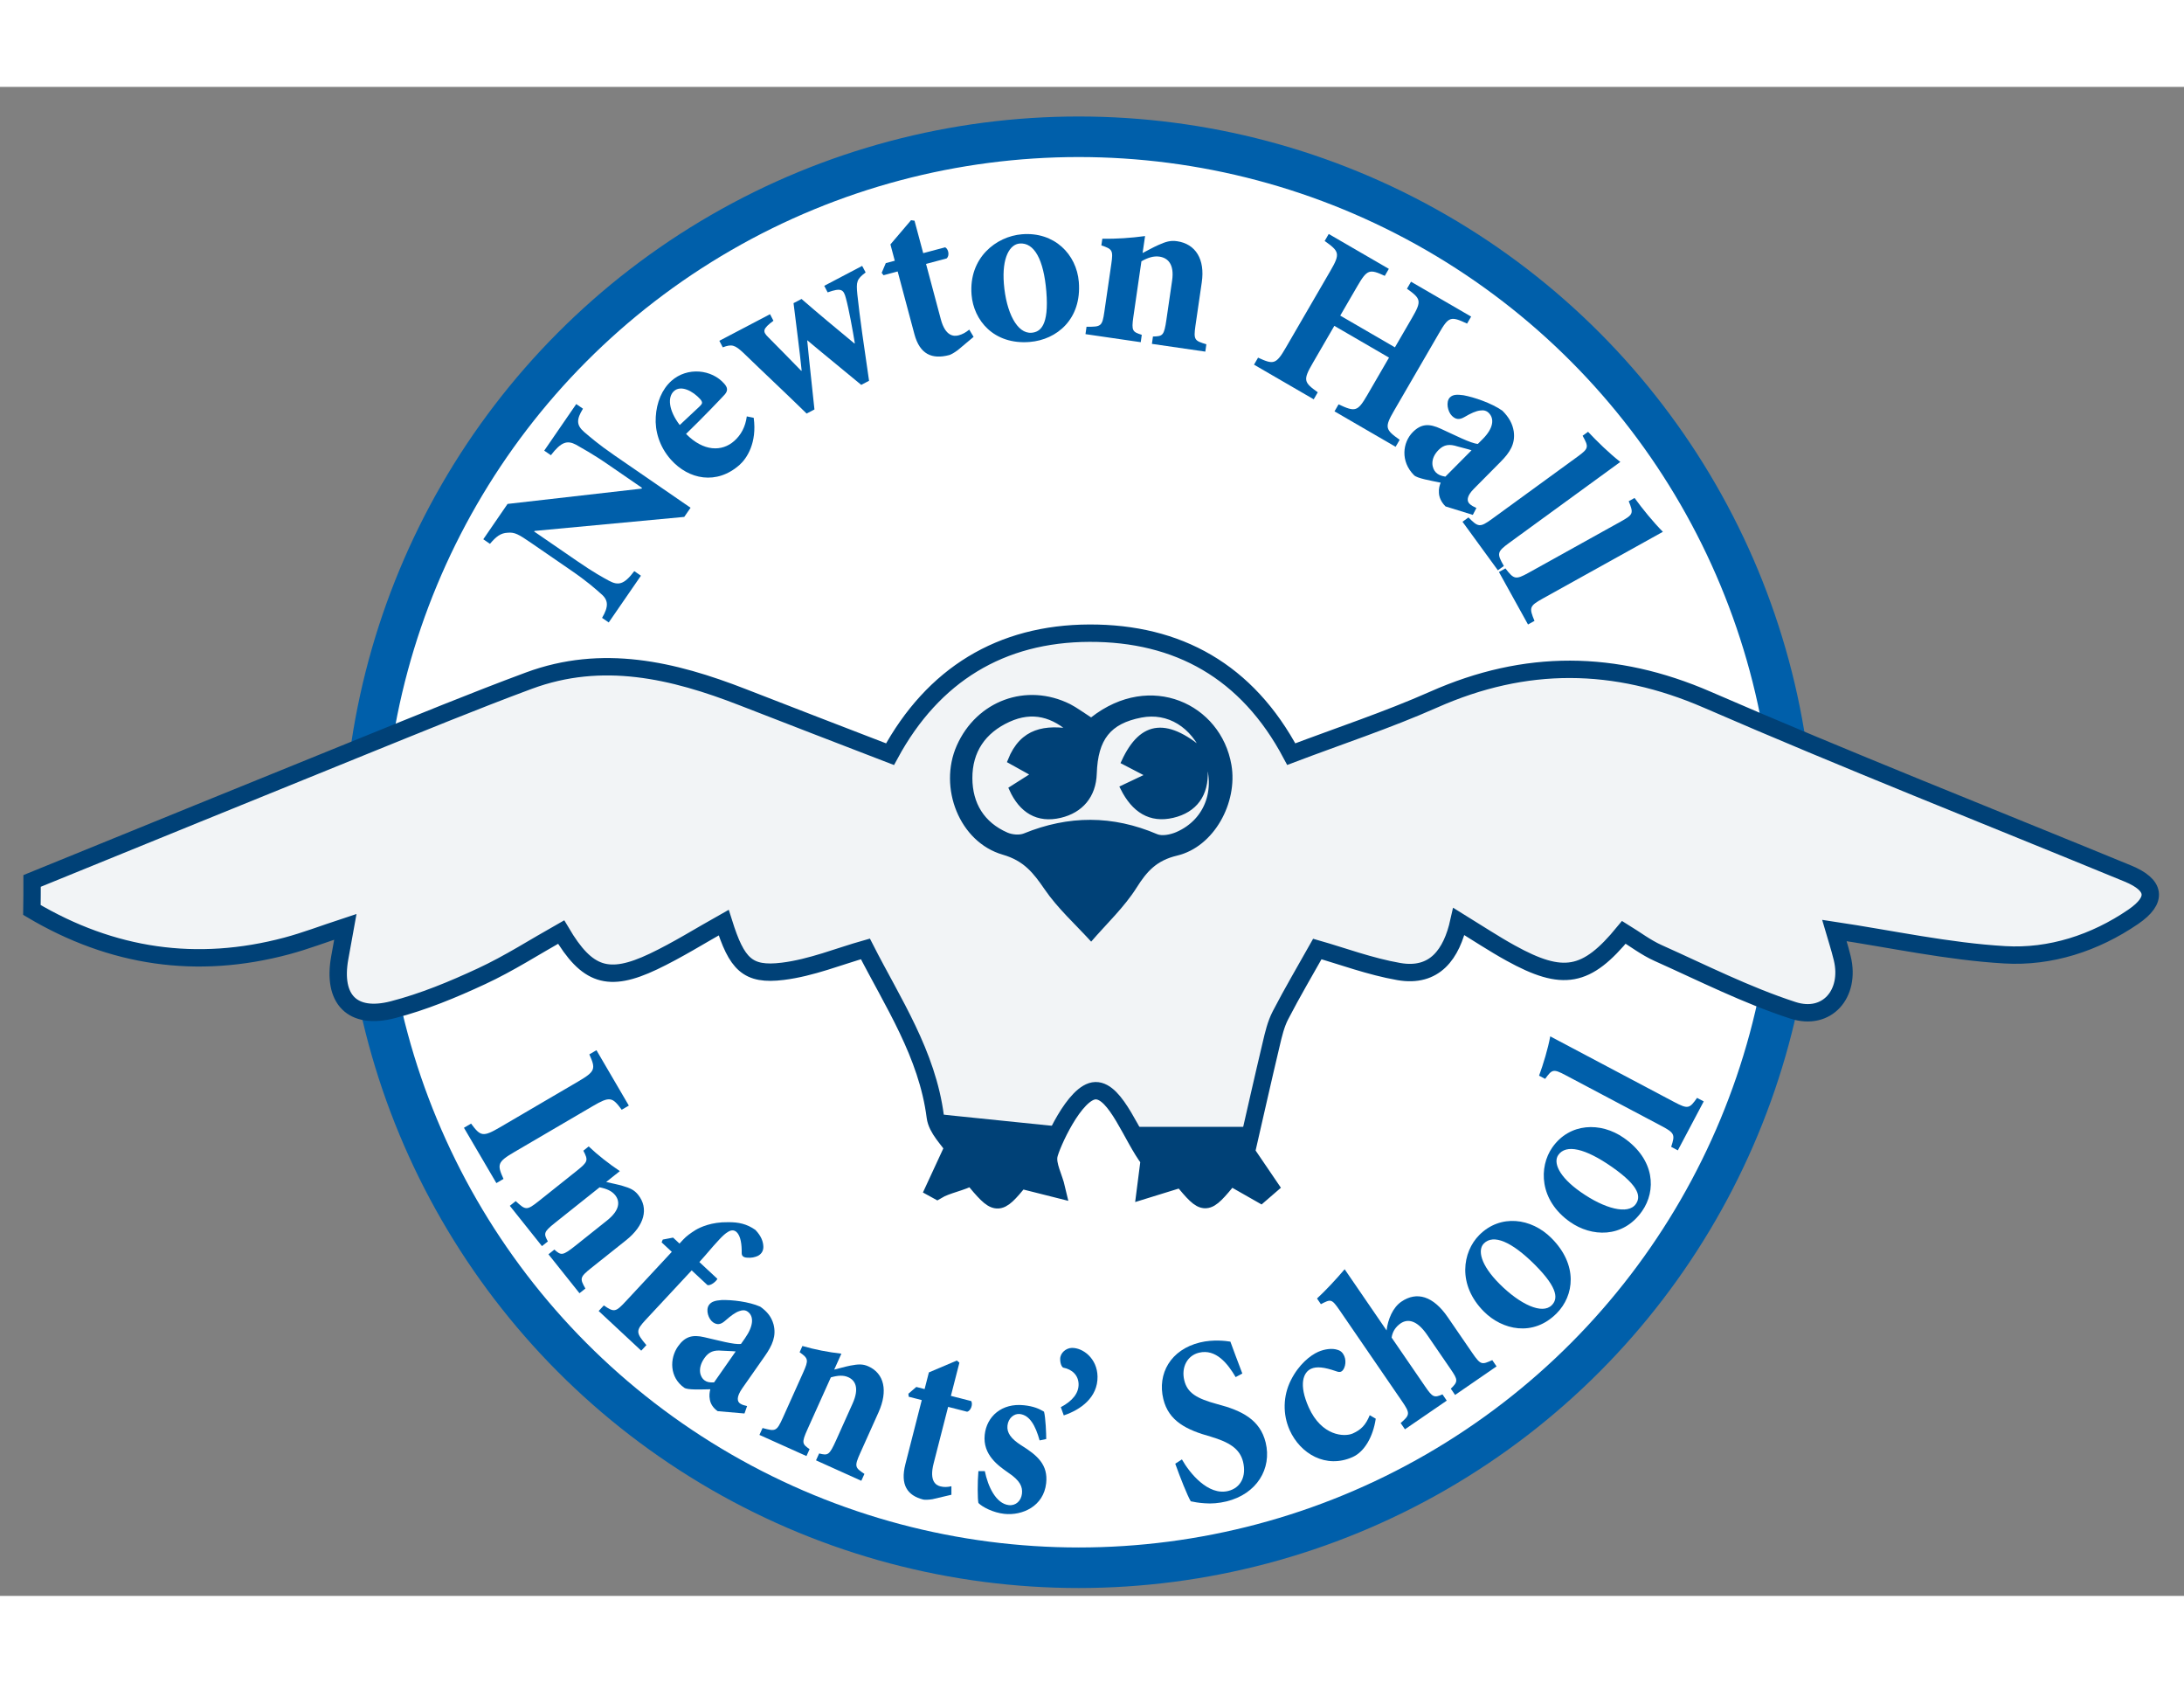 <?xml version="1.0" encoding="UTF-8"?>
<!--?xml version="1.0" encoding="utf-8"?-->
<!-- Generator: Adobe Illustrator 28.0.0, SVG Export Plug-In . SVG Version: 6.00 Build 0)  -->
<svg xmlns="http://www.w3.org/2000/svg" xmlns:xlink="http://www.w3.org/1999/xlink" class="active" version="1.1" x="0px" y="0px" viewBox="0 0 377.11 260.49" style="enable-background:new 0 0 377.11 260.49;" xml:space="preserve" width="377.11" height="290.49">
<rect x="0" y="0" width="377.11" height="260.49" fill="#808080" stroke="none"/>
<style type="text/css">
	.st0{fill:#FFFFFF;stroke:#005FAA;stroke-width:7;stroke-miterlimit:10;}
	.st1{fill:#F2F4F6;stroke:#004177;stroke-width:3;stroke-miterlimit:10;}
	.st2{fill:#004177;}
	.st3{fill:none;stroke:#004177;stroke-miterlimit:10;}
	.st4{fill:#005FAA;}



@-webkit-keyframes animate-svg-stroke-1 {
  0% {
    stroke-dashoffset: 778.036px;
    stroke-dasharray: 778.036px;
  }

  100% {
    stroke-dashoffset: 0;
    stroke-dasharray: 778.036px;
  }
}

@keyframes animate-svg-stroke-1 {
  0% {
    stroke-dashoffset: 778.036px;
    stroke-dasharray: 778.036px;
  }

  100% {
    stroke-dashoffset: 0;
    stroke-dasharray: 778.036px;
  }
}

@-webkit-keyframes animate-svg-fill-1 {
  0% {
    fill: transparent;
  }

  100% {
    fill: rgb(255, 255, 255);
  }
}

@keyframes animate-svg-fill-1 {
  0% {
    fill: transparent;
  }

  100% {
    fill: rgb(255, 255, 255);
  }
}

.svg-elem-1 {
  -webkit-animation: animate-svg-stroke-1 1s cubic-bezier(0.47, 0, 0.745, 0.715) 0s both,
                       animate-svg-fill-1 0.7s cubic-bezier(0.47, 0, 0.745, 0.715) 0.8s both;
          animation: animate-svg-stroke-1 1s cubic-bezier(0.47, 0, 0.745, 0.715) 0s both,
               animate-svg-fill-1 0.7s cubic-bezier(0.47, 0, 0.745, 0.715) 0.8s both;
}

@-webkit-keyframes animate-svg-stroke-2 {
  0% {
    stroke-dashoffset: 941.257px;
    stroke-dasharray: 941.257px;
  }

  100% {
    stroke-dashoffset: 0;
    stroke-dasharray: 941.257px;
  }
}

@keyframes animate-svg-stroke-2 {
  0% {
    stroke-dashoffset: 941.257px;
    stroke-dasharray: 941.257px;
  }

  100% {
    stroke-dashoffset: 0;
    stroke-dasharray: 941.257px;
  }
}

@-webkit-keyframes animate-svg-fill-2 {
  0% {
    fill: transparent;
  }

  100% {
    fill: rgb(242, 244, 246);
  }
}

@keyframes animate-svg-fill-2 {
  0% {
    fill: transparent;
  }

  100% {
    fill: rgb(242, 244, 246);
  }
}

.svg-elem-2 {
  -webkit-animation: animate-svg-stroke-2 1s cubic-bezier(0.47, 0, 0.745, 0.715) 0.12s both,
                       animate-svg-fill-2 0.7s cubic-bezier(0.47, 0, 0.745, 0.715) 0.9s both;
          animation: animate-svg-stroke-2 1s cubic-bezier(0.47, 0, 0.745, 0.715) 0.12s both,
               animate-svg-fill-2 0.7s cubic-bezier(0.47, 0, 0.745, 0.715) 0.9s both;
}

@-webkit-keyframes animate-svg-stroke-3 {
  0% {
    stroke-dashoffset: 303.413px;
    stroke-dasharray: 303.413px;
  }

  100% {
    stroke-dashoffset: 0;
    stroke-dasharray: 303.413px;
  }
}

@keyframes animate-svg-stroke-3 {
  0% {
    stroke-dashoffset: 303.413px;
    stroke-dasharray: 303.413px;
  }

  100% {
    stroke-dashoffset: 0;
    stroke-dasharray: 303.413px;
  }
}

@-webkit-keyframes animate-svg-fill-3 {
  0% {
    fill: transparent;
  }

  100% {
    fill: rgb(0, 65, 119);
  }
}

@keyframes animate-svg-fill-3 {
  0% {
    fill: transparent;
  }

  100% {
    fill: rgb(0, 65, 119);
  }
}

.svg-elem-3 {
  -webkit-animation: animate-svg-stroke-3 1s cubic-bezier(0.47, 0, 0.745, 0.715) 0.24s both,
                       animate-svg-fill-3 0.7s cubic-bezier(0.47, 0, 0.745, 0.715) 1s both;
          animation: animate-svg-stroke-3 1s cubic-bezier(0.47, 0, 0.745, 0.715) 0.24s both,
               animate-svg-fill-3 0.7s cubic-bezier(0.47, 0, 0.745, 0.715) 1s both;
}

@-webkit-keyframes animate-svg-stroke-4 {
  0% {
    stroke-dashoffset: 210.218px;
    stroke-dasharray: 210.218px;
  }

  100% {
    stroke-dashoffset: 0;
    stroke-dasharray: 210.218px;
  }
}

@keyframes animate-svg-stroke-4 {
  0% {
    stroke-dashoffset: 210.218px;
    stroke-dasharray: 210.218px;
  }

  100% {
    stroke-dashoffset: 0;
    stroke-dasharray: 210.218px;
  }
}

.svg-elem-4 {
  -webkit-animation: animate-svg-stroke-4 1s cubic-bezier(0.47, 0, 0.745, 0.715) 0.36s both,
                       animate-svg-fill-4 0.7s cubic-bezier(0.47, 0, 0.745, 0.715) 1.1s both;
          animation: animate-svg-stroke-4 1s cubic-bezier(0.47, 0, 0.745, 0.715) 0.36s both,
               animate-svg-fill-4 0.7s cubic-bezier(0.47, 0, 0.745, 0.715) 1.1s both;
}

@-webkit-keyframes animate-svg-stroke-5 {
  0% {
    stroke-dashoffset: 54.075px;
    stroke-dasharray: 54.075px;
  }

  100% {
    stroke-dashoffset: 0;
    stroke-dasharray: 54.075px;
  }
}

@keyframes animate-svg-stroke-5 {
  0% {
    stroke-dashoffset: 54.075px;
    stroke-dasharray: 54.075px;
  }

  100% {
    stroke-dashoffset: 0;
    stroke-dasharray: 54.075px;
  }
}

@-webkit-keyframes animate-svg-fill-5 {
  0% {
    fill: transparent;
  }

  100% {
    fill: rgb(0, 65, 119);
  }
}

@keyframes animate-svg-fill-5 {
  0% {
    fill: transparent;
  }

  100% {
    fill: rgb(0, 65, 119);
  }
}

.svg-elem-5 {
  -webkit-animation: animate-svg-stroke-5 1s cubic-bezier(0.47, 0, 0.745, 0.715) 0.48s both,
                       animate-svg-fill-5 0.7s cubic-bezier(0.47, 0, 0.745, 0.715) 1.2s both;
          animation: animate-svg-stroke-5 1s cubic-bezier(0.47, 0, 0.745, 0.715) 0.48s both,
               animate-svg-fill-5 0.7s cubic-bezier(0.47, 0, 0.745, 0.715) 1.2s both;
}

@-webkit-keyframes animate-svg-stroke-6 {
  0% {
    stroke-dashoffset: 53.472px;
    stroke-dasharray: 53.472px;
  }

  100% {
    stroke-dashoffset: 0;
    stroke-dasharray: 53.472px;
  }
}

@keyframes animate-svg-stroke-6 {
  0% {
    stroke-dashoffset: 53.472px;
    stroke-dasharray: 53.472px;
  }

  100% {
    stroke-dashoffset: 0;
    stroke-dasharray: 53.472px;
  }
}

.svg-elem-6 {
  -webkit-animation: animate-svg-stroke-6 1s cubic-bezier(0.47, 0, 0.745, 0.715) 0.6s both,
                       animate-svg-fill-6 0.7s cubic-bezier(0.47, 0, 0.745, 0.715) 1.3s both;
          animation: animate-svg-stroke-6 1s cubic-bezier(0.47, 0, 0.745, 0.715) 0.6s both,
               animate-svg-fill-6 0.7s cubic-bezier(0.47, 0, 0.745, 0.715) 1.3s both;
}

@-webkit-keyframes animate-svg-stroke-7 {
  0% {
    stroke-dashoffset: 58.102px;
    stroke-dasharray: 58.102px;
  }

  100% {
    stroke-dashoffset: 0;
    stroke-dasharray: 58.102px;
  }
}

@keyframes animate-svg-stroke-7 {
  0% {
    stroke-dashoffset: 58.102px;
    stroke-dasharray: 58.102px;
  }

  100% {
    stroke-dashoffset: 0;
    stroke-dasharray: 58.102px;
  }
}

.svg-elem-7 {
  -webkit-animation: animate-svg-stroke-7 1s cubic-bezier(0.47, 0, 0.745, 0.715) 0.72s both,
                       animate-svg-fill-7 0.7s cubic-bezier(0.47, 0, 0.745, 0.715) 1.4s both;
          animation: animate-svg-stroke-7 1s cubic-bezier(0.47, 0, 0.745, 0.715) 0.72s both,
               animate-svg-fill-7 0.7s cubic-bezier(0.47, 0, 0.745, 0.715) 1.4s both;
}

@-webkit-keyframes animate-svg-stroke-8 {
  0% {
    stroke-dashoffset: 5.64px;
    stroke-dasharray: 5.64px;
  }

  100% {
    stroke-dashoffset: 0;
    stroke-dasharray: 5.64px;
  }
}

@keyframes animate-svg-stroke-8 {
  0% {
    stroke-dashoffset: 5.64px;
    stroke-dasharray: 5.64px;
  }

  100% {
    stroke-dashoffset: 0;
    stroke-dasharray: 5.64px;
  }
}

.svg-elem-8 {
  -webkit-animation: animate-svg-stroke-8 1s cubic-bezier(0.47, 0, 0.745, 0.715) 0.84s both,
                       animate-svg-fill-8 0.7s cubic-bezier(0.47, 0, 0.745, 0.715) 1.5s both;
          animation: animate-svg-stroke-8 1s cubic-bezier(0.47, 0, 0.745, 0.715) 0.84s both,
               animate-svg-fill-8 0.7s cubic-bezier(0.47, 0, 0.745, 0.715) 1.5s both;
}

@-webkit-keyframes animate-svg-stroke-9 {
  0% {
    stroke-dashoffset: 3.521px;
    stroke-dasharray: 3.521px;
  }

  100% {
    stroke-dashoffset: 0;
    stroke-dasharray: 3.521px;
  }
}

@keyframes animate-svg-stroke-9 {
  0% {
    stroke-dashoffset: 3.521px;
    stroke-dasharray: 3.521px;
  }

  100% {
    stroke-dashoffset: 0;
    stroke-dasharray: 3.521px;
  }
}

.svg-elem-9 {
  -webkit-animation: animate-svg-stroke-9 1s cubic-bezier(0.47, 0, 0.745, 0.715) 0.96s both,
                       animate-svg-fill-9 0.7s cubic-bezier(0.47, 0, 0.745, 0.715) 1.6s both;
          animation: animate-svg-stroke-9 1s cubic-bezier(0.47, 0, 0.745, 0.715) 0.96s both,
               animate-svg-fill-9 0.7s cubic-bezier(0.47, 0, 0.745, 0.715) 1.6s both;
}

@-webkit-keyframes animate-svg-stroke-10 {
  0% {
    stroke-dashoffset: 101.482px;
    stroke-dasharray: 101.482px;
  }

  100% {
    stroke-dashoffset: 0;
    stroke-dasharray: 101.482px;
  }
}

@keyframes animate-svg-stroke-10 {
  0% {
    stroke-dashoffset: 101.482px;
    stroke-dasharray: 101.482px;
  }

  100% {
    stroke-dashoffset: 0;
    stroke-dasharray: 101.482px;
  }
}

@-webkit-keyframes animate-svg-fill-10 {
  0% {
    fill: transparent;
  }

  100% {
    fill: rgb(0, 65, 119);
  }
}

@keyframes animate-svg-fill-10 {
  0% {
    fill: transparent;
  }

  100% {
    fill: rgb(0, 65, 119);
  }
}

.svg-elem-10 {
  -webkit-animation: animate-svg-stroke-10 1s cubic-bezier(0.47, 0, 0.745, 0.715) 1.08s both,
                       animate-svg-fill-10 0.7s cubic-bezier(0.47, 0, 0.745, 0.715) 1.7s both;
          animation: animate-svg-stroke-10 1s cubic-bezier(0.47, 0, 0.745, 0.715) 1.08s both,
               animate-svg-fill-10 0.7s cubic-bezier(0.47, 0, 0.745, 0.715) 1.7s both;
}

@-webkit-keyframes animate-svg-stroke-11 {
  0% {
    stroke-dashoffset: 182.024px;
    stroke-dasharray: 182.024px;
  }

  100% {
    stroke-dashoffset: 0;
    stroke-dasharray: 182.024px;
  }
}

@keyframes animate-svg-stroke-11 {
  0% {
    stroke-dashoffset: 182.024px;
    stroke-dasharray: 182.024px;
  }

  100% {
    stroke-dashoffset: 0;
    stroke-dasharray: 182.024px;
  }
}

@-webkit-keyframes animate-svg-fill-11 {
  0% {
    fill: transparent;
  }

  100% {
    fill: rgb(0, 95, 170);
  }
}

@keyframes animate-svg-fill-11 {
  0% {
    fill: transparent;
  }

  100% {
    fill: rgb(0, 95, 170);
  }
}

.svg-elem-11 {
  -webkit-animation: animate-svg-stroke-11 1s cubic-bezier(0.47, 0, 0.745, 0.715) 1.2s both,
                       animate-svg-fill-11 0.7s cubic-bezier(0.47, 0, 0.745, 0.715) 1.8s both;
          animation: animate-svg-stroke-11 1s cubic-bezier(0.47, 0, 0.745, 0.715) 1.2s both,
               animate-svg-fill-11 0.7s cubic-bezier(0.47, 0, 0.745, 0.715) 1.8s both;
}

@-webkit-keyframes animate-svg-stroke-12 {
  0% {
    stroke-dashoffset: 94.255px;
    stroke-dasharray: 94.255px;
  }

  100% {
    stroke-dashoffset: 0;
    stroke-dasharray: 94.255px;
  }
}

@keyframes animate-svg-stroke-12 {
  0% {
    stroke-dashoffset: 94.255px;
    stroke-dasharray: 94.255px;
  }

  100% {
    stroke-dashoffset: 0;
    stroke-dasharray: 94.255px;
  }
}

@-webkit-keyframes animate-svg-fill-12 {
  0% {
    fill: transparent;
  }

  100% {
    fill: rgb(0, 95, 170);
  }
}

@keyframes animate-svg-fill-12 {
  0% {
    fill: transparent;
  }

  100% {
    fill: rgb(0, 95, 170);
  }
}

.svg-elem-12 {
  -webkit-animation: animate-svg-stroke-12 1s cubic-bezier(0.47, 0, 0.745, 0.715) 1.32s both,
                       animate-svg-fill-12 0.7s cubic-bezier(0.47, 0, 0.745, 0.715) 1.9s both;
          animation: animate-svg-stroke-12 1s cubic-bezier(0.47, 0, 0.745, 0.715) 1.32s both,
               animate-svg-fill-12 0.7s cubic-bezier(0.47, 0, 0.745, 0.715) 1.9s both;
}

@-webkit-keyframes animate-svg-stroke-13 {
  0% {
    stroke-dashoffset: 139.334px;
    stroke-dasharray: 139.334px;
  }

  100% {
    stroke-dashoffset: 0;
    stroke-dasharray: 139.334px;
  }
}

@keyframes animate-svg-stroke-13 {
  0% {
    stroke-dashoffset: 139.334px;
    stroke-dasharray: 139.334px;
  }

  100% {
    stroke-dashoffset: 0;
    stroke-dasharray: 139.334px;
  }
}

@-webkit-keyframes animate-svg-fill-13 {
  0% {
    fill: transparent;
  }

  100% {
    fill: rgb(0, 95, 170);
  }
}

@keyframes animate-svg-fill-13 {
  0% {
    fill: transparent;
  }

  100% {
    fill: rgb(0, 95, 170);
  }
}

.svg-elem-13 {
  -webkit-animation: animate-svg-stroke-13 1s cubic-bezier(0.47, 0, 0.745, 0.715) 1.44s both,
                       animate-svg-fill-13 0.7s cubic-bezier(0.47, 0, 0.745, 0.715) 2s both;
          animation: animate-svg-stroke-13 1s cubic-bezier(0.47, 0, 0.745, 0.715) 1.44s both,
               animate-svg-fill-13 0.7s cubic-bezier(0.47, 0, 0.745, 0.715) 2s both;
}

@-webkit-keyframes animate-svg-stroke-14 {
  0% {
    stroke-dashoffset: 75.747px;
    stroke-dasharray: 75.747px;
  }

  100% {
    stroke-dashoffset: 0;
    stroke-dasharray: 75.747px;
  }
}

@keyframes animate-svg-stroke-14 {
  0% {
    stroke-dashoffset: 75.747px;
    stroke-dasharray: 75.747px;
  }

  100% {
    stroke-dashoffset: 0;
    stroke-dasharray: 75.747px;
  }
}

@-webkit-keyframes animate-svg-fill-14 {
  0% {
    fill: transparent;
  }

  100% {
    fill: rgb(0, 95, 170);
  }
}

@keyframes animate-svg-fill-14 {
  0% {
    fill: transparent;
  }

  100% {
    fill: rgb(0, 95, 170);
  }
}

.svg-elem-14 {
  -webkit-animation: animate-svg-stroke-14 1s cubic-bezier(0.47, 0, 0.745, 0.715) 1.56s both,
                       animate-svg-fill-14 0.7s cubic-bezier(0.47, 0, 0.745, 0.715) 2.1s both;
          animation: animate-svg-stroke-14 1s cubic-bezier(0.47, 0, 0.745, 0.715) 1.56s both,
               animate-svg-fill-14 0.7s cubic-bezier(0.47, 0, 0.745, 0.715) 2.1s both;
}

@-webkit-keyframes animate-svg-stroke-15 {
  0% {
    stroke-dashoffset: 98.524px;
    stroke-dasharray: 98.524px;
  }

  100% {
    stroke-dashoffset: 0;
    stroke-dasharray: 98.524px;
  }
}

@keyframes animate-svg-stroke-15 {
  0% {
    stroke-dashoffset: 98.524px;
    stroke-dasharray: 98.524px;
  }

  100% {
    stroke-dashoffset: 0;
    stroke-dasharray: 98.524px;
  }
}

@-webkit-keyframes animate-svg-fill-15 {
  0% {
    fill: transparent;
  }

  100% {
    fill: rgb(0, 95, 170);
  }
}

@keyframes animate-svg-fill-15 {
  0% {
    fill: transparent;
  }

  100% {
    fill: rgb(0, 95, 170);
  }
}

.svg-elem-15 {
  -webkit-animation: animate-svg-stroke-15 1s cubic-bezier(0.47, 0, 0.745, 0.715) 1.68s both,
                       animate-svg-fill-15 0.7s cubic-bezier(0.47, 0, 0.745, 0.715) 2.2s both;
          animation: animate-svg-stroke-15 1s cubic-bezier(0.47, 0, 0.745, 0.715) 1.68s both,
               animate-svg-fill-15 0.7s cubic-bezier(0.47, 0, 0.745, 0.715) 2.2s both;
}

@-webkit-keyframes animate-svg-stroke-16 {
  0% {
    stroke-dashoffset: 116.277px;
    stroke-dasharray: 116.277px;
  }

  100% {
    stroke-dashoffset: 0;
    stroke-dasharray: 116.277px;
  }
}

@keyframes animate-svg-stroke-16 {
  0% {
    stroke-dashoffset: 116.277px;
    stroke-dasharray: 116.277px;
  }

  100% {
    stroke-dashoffset: 0;
    stroke-dasharray: 116.277px;
  }
}

@-webkit-keyframes animate-svg-fill-16 {
  0% {
    fill: transparent;
  }

  100% {
    fill: rgb(0, 95, 170);
  }
}

@keyframes animate-svg-fill-16 {
  0% {
    fill: transparent;
  }

  100% {
    fill: rgb(0, 95, 170);
  }
}

.svg-elem-16 {
  -webkit-animation: animate-svg-stroke-16 1s cubic-bezier(0.47, 0, 0.745, 0.715) 1.8s both,
                       animate-svg-fill-16 0.7s cubic-bezier(0.47, 0, 0.745, 0.715) 2.3s both;
          animation: animate-svg-stroke-16 1s cubic-bezier(0.47, 0, 0.745, 0.715) 1.8s both,
               animate-svg-fill-16 0.7s cubic-bezier(0.47, 0, 0.745, 0.715) 2.3s both;
}

@-webkit-keyframes animate-svg-stroke-17 {
  0% {
    stroke-dashoffset: 190.101px;
    stroke-dasharray: 190.101px;
  }

  100% {
    stroke-dashoffset: 0;
    stroke-dasharray: 190.101px;
  }
}

@keyframes animate-svg-stroke-17 {
  0% {
    stroke-dashoffset: 190.101px;
    stroke-dasharray: 190.101px;
  }

  100% {
    stroke-dashoffset: 0;
    stroke-dasharray: 190.101px;
  }
}

@-webkit-keyframes animate-svg-fill-17 {
  0% {
    fill: transparent;
  }

  100% {
    fill: rgb(0, 95, 170);
  }
}

@keyframes animate-svg-fill-17 {
  0% {
    fill: transparent;
  }

  100% {
    fill: rgb(0, 95, 170);
  }
}

.svg-elem-17 {
  -webkit-animation: animate-svg-stroke-17 1s cubic-bezier(0.47, 0, 0.745, 0.715) 1.92s both,
                       animate-svg-fill-17 0.7s cubic-bezier(0.47, 0, 0.745, 0.715) 2.4s both;
          animation: animate-svg-stroke-17 1s cubic-bezier(0.47, 0, 0.745, 0.715) 1.92s both,
               animate-svg-fill-17 0.7s cubic-bezier(0.47, 0, 0.745, 0.715) 2.4s both;
}

@-webkit-keyframes animate-svg-stroke-18 {
  0% {
    stroke-dashoffset: 104.268px;
    stroke-dasharray: 104.268px;
  }

  100% {
    stroke-dashoffset: 0;
    stroke-dasharray: 104.268px;
  }
}

@keyframes animate-svg-stroke-18 {
  0% {
    stroke-dashoffset: 104.268px;
    stroke-dasharray: 104.268px;
  }

  100% {
    stroke-dashoffset: 0;
    stroke-dasharray: 104.268px;
  }
}

@-webkit-keyframes animate-svg-fill-18 {
  0% {
    fill: transparent;
  }

  100% {
    fill: rgb(0, 95, 170);
  }
}

@keyframes animate-svg-fill-18 {
  0% {
    fill: transparent;
  }

  100% {
    fill: rgb(0, 95, 170);
  }
}

.svg-elem-18 {
  -webkit-animation: animate-svg-stroke-18 1s cubic-bezier(0.47, 0, 0.745, 0.715) 2.04s both,
                       animate-svg-fill-18 0.7s cubic-bezier(0.47, 0, 0.745, 0.715) 2.5s both;
          animation: animate-svg-stroke-18 1s cubic-bezier(0.47, 0, 0.745, 0.715) 2.04s both,
               animate-svg-fill-18 0.7s cubic-bezier(0.47, 0, 0.745, 0.715) 2.5s both;
}

@-webkit-keyframes animate-svg-stroke-19 {
  0% {
    stroke-dashoffset: 79.91px;
    stroke-dasharray: 79.91px;
  }

  100% {
    stroke-dashoffset: 0;
    stroke-dasharray: 79.91px;
  }
}

@keyframes animate-svg-stroke-19 {
  0% {
    stroke-dashoffset: 79.91px;
    stroke-dasharray: 79.91px;
  }

  100% {
    stroke-dashoffset: 0;
    stroke-dasharray: 79.91px;
  }
}

@-webkit-keyframes animate-svg-fill-19 {
  0% {
    fill: transparent;
  }

  100% {
    fill: rgb(0, 95, 170);
  }
}

@keyframes animate-svg-fill-19 {
  0% {
    fill: transparent;
  }

  100% {
    fill: rgb(0, 95, 170);
  }
}

.svg-elem-19 {
  -webkit-animation: animate-svg-stroke-19 1s cubic-bezier(0.47, 0, 0.745, 0.715) 2.16s both,
                       animate-svg-fill-19 0.7s cubic-bezier(0.47, 0, 0.745, 0.715) 2.6s both;
          animation: animate-svg-stroke-19 1s cubic-bezier(0.47, 0, 0.745, 0.715) 2.16s both,
               animate-svg-fill-19 0.7s cubic-bezier(0.47, 0, 0.745, 0.715) 2.6s both;
}

@-webkit-keyframes animate-svg-stroke-20 {
  0% {
    stroke-dashoffset: 79.929px;
    stroke-dasharray: 79.929px;
  }

  100% {
    stroke-dashoffset: 0;
    stroke-dasharray: 79.929px;
  }
}

@keyframes animate-svg-stroke-20 {
  0% {
    stroke-dashoffset: 79.929px;
    stroke-dasharray: 79.929px;
  }

  100% {
    stroke-dashoffset: 0;
    stroke-dasharray: 79.929px;
  }
}

@-webkit-keyframes animate-svg-fill-20 {
  0% {
    fill: transparent;
  }

  100% {
    fill: rgb(0, 95, 170);
  }
}

@keyframes animate-svg-fill-20 {
  0% {
    fill: transparent;
  }

  100% {
    fill: rgb(0, 95, 170);
  }
}

.svg-elem-20 {
  -webkit-animation: animate-svg-stroke-20 1s cubic-bezier(0.47, 0, 0.745, 0.715) 2.28s both,
                       animate-svg-fill-20 0.7s cubic-bezier(0.47, 0, 0.745, 0.715) 2.7s both;
          animation: animate-svg-stroke-20 1s cubic-bezier(0.47, 0, 0.745, 0.715) 2.28s both,
               animate-svg-fill-20 0.7s cubic-bezier(0.47, 0, 0.745, 0.715) 2.7s both;
}

@-webkit-keyframes animate-svg-stroke-21 {
  0% {
    stroke-dashoffset: 85.239px;
    stroke-dasharray: 85.239px;
  }

  100% {
    stroke-dashoffset: 0;
    stroke-dasharray: 85.239px;
  }
}

@keyframes animate-svg-stroke-21 {
  0% {
    stroke-dashoffset: 85.239px;
    stroke-dasharray: 85.239px;
  }

  100% {
    stroke-dashoffset: 0;
    stroke-dasharray: 85.239px;
  }
}

@-webkit-keyframes animate-svg-fill-21 {
  0% {
    fill: transparent;
  }

  100% {
    fill: rgb(0, 95, 170);
  }
}

@keyframes animate-svg-fill-21 {
  0% {
    fill: transparent;
  }

  100% {
    fill: rgb(0, 95, 170);
  }
}

.svg-elem-21 {
  -webkit-animation: animate-svg-stroke-21 1s cubic-bezier(0.47, 0, 0.745, 0.715) 2.4s both,
                       animate-svg-fill-21 0.7s cubic-bezier(0.47, 0, 0.745, 0.715) 2.8s both;
          animation: animate-svg-stroke-21 1s cubic-bezier(0.47, 0, 0.745, 0.715) 2.4s both,
               animate-svg-fill-21 0.7s cubic-bezier(0.47, 0, 0.745, 0.715) 2.8s both;
}

@-webkit-keyframes animate-svg-stroke-22 {
  0% {
    stroke-dashoffset: 113.811px;
    stroke-dasharray: 113.811px;
  }

  100% {
    stroke-dashoffset: 0;
    stroke-dasharray: 113.811px;
  }
}

@keyframes animate-svg-stroke-22 {
  0% {
    stroke-dashoffset: 113.811px;
    stroke-dasharray: 113.811px;
  }

  100% {
    stroke-dashoffset: 0;
    stroke-dasharray: 113.811px;
  }
}

@-webkit-keyframes animate-svg-fill-22 {
  0% {
    fill: transparent;
  }

  100% {
    fill: rgb(0, 95, 170);
  }
}

@keyframes animate-svg-fill-22 {
  0% {
    fill: transparent;
  }

  100% {
    fill: rgb(0, 95, 170);
  }
}

.svg-elem-22 {
  -webkit-animation: animate-svg-stroke-22 1s cubic-bezier(0.47, 0, 0.745, 0.715) 2.52s both,
                       animate-svg-fill-22 0.7s cubic-bezier(0.47, 0, 0.745, 0.715) 2.9s both;
          animation: animate-svg-stroke-22 1s cubic-bezier(0.47, 0, 0.745, 0.715) 2.52s both,
               animate-svg-fill-22 0.7s cubic-bezier(0.47, 0, 0.745, 0.715) 2.9s both;
}

@-webkit-keyframes animate-svg-stroke-23 {
  0% {
    stroke-dashoffset: 99.792px;
    stroke-dasharray: 99.792px;
  }

  100% {
    stroke-dashoffset: 0;
    stroke-dasharray: 99.792px;
  }
}

@keyframes animate-svg-stroke-23 {
  0% {
    stroke-dashoffset: 99.792px;
    stroke-dasharray: 99.792px;
  }

  100% {
    stroke-dashoffset: 0;
    stroke-dasharray: 99.792px;
  }
}

@-webkit-keyframes animate-svg-fill-23 {
  0% {
    fill: transparent;
  }

  100% {
    fill: rgb(0, 95, 170);
  }
}

@keyframes animate-svg-fill-23 {
  0% {
    fill: transparent;
  }

  100% {
    fill: rgb(0, 95, 170);
  }
}

.svg-elem-23 {
  -webkit-animation: animate-svg-stroke-23 1s cubic-bezier(0.47, 0, 0.745, 0.715) 2.64s both,
                       animate-svg-fill-23 0.7s cubic-bezier(0.47, 0, 0.745, 0.715) 3s both;
          animation: animate-svg-stroke-23 1s cubic-bezier(0.47, 0, 0.745, 0.715) 2.64s both,
               animate-svg-fill-23 0.7s cubic-bezier(0.47, 0, 0.745, 0.715) 3s both;
}

@-webkit-keyframes animate-svg-stroke-24 {
  0% {
    stroke-dashoffset: 101.406px;
    stroke-dasharray: 101.406px;
  }

  100% {
    stroke-dashoffset: 0;
    stroke-dasharray: 101.406px;
  }
}

@keyframes animate-svg-stroke-24 {
  0% {
    stroke-dashoffset: 101.406px;
    stroke-dasharray: 101.406px;
  }

  100% {
    stroke-dashoffset: 0;
    stroke-dasharray: 101.406px;
  }
}

@-webkit-keyframes animate-svg-fill-24 {
  0% {
    fill: transparent;
  }

  100% {
    fill: rgb(0, 95, 170);
  }
}

@keyframes animate-svg-fill-24 {
  0% {
    fill: transparent;
  }

  100% {
    fill: rgb(0, 95, 170);
  }
}

.svg-elem-24 {
  -webkit-animation: animate-svg-stroke-24 1s cubic-bezier(0.47, 0, 0.745, 0.715) 2.76s both,
                       animate-svg-fill-24 0.7s cubic-bezier(0.47, 0, 0.745, 0.715) 3.1s both;
          animation: animate-svg-stroke-24 1s cubic-bezier(0.47, 0, 0.745, 0.715) 2.76s both,
               animate-svg-fill-24 0.7s cubic-bezier(0.47, 0, 0.745, 0.715) 3.1s both;
}

@-webkit-keyframes animate-svg-stroke-25 {
  0% {
    stroke-dashoffset: 113.772px;
    stroke-dasharray: 113.772px;
  }

  100% {
    stroke-dashoffset: 0;
    stroke-dasharray: 113.772px;
  }
}

@keyframes animate-svg-stroke-25 {
  0% {
    stroke-dashoffset: 113.772px;
    stroke-dasharray: 113.772px;
  }

  100% {
    stroke-dashoffset: 0;
    stroke-dasharray: 113.772px;
  }
}

@-webkit-keyframes animate-svg-fill-25 {
  0% {
    fill: transparent;
  }

  100% {
    fill: rgb(0, 95, 170);
  }
}

@keyframes animate-svg-fill-25 {
  0% {
    fill: transparent;
  }

  100% {
    fill: rgb(0, 95, 170);
  }
}

.svg-elem-25 {
  -webkit-animation: animate-svg-stroke-25 1s cubic-bezier(0.47, 0, 0.745, 0.715) 2.88s both,
                       animate-svg-fill-25 0.7s cubic-bezier(0.47, 0, 0.745, 0.715) 3.2s both;
          animation: animate-svg-stroke-25 1s cubic-bezier(0.47, 0, 0.745, 0.715) 2.88s both,
               animate-svg-fill-25 0.7s cubic-bezier(0.47, 0, 0.745, 0.715) 3.2s both;
}

@-webkit-keyframes animate-svg-stroke-26 {
  0% {
    stroke-dashoffset: 74.397px;
    stroke-dasharray: 74.397px;
  }

  100% {
    stroke-dashoffset: 0;
    stroke-dasharray: 74.397px;
  }
}

@keyframes animate-svg-stroke-26 {
  0% {
    stroke-dashoffset: 74.397px;
    stroke-dasharray: 74.397px;
  }

  100% {
    stroke-dashoffset: 0;
    stroke-dasharray: 74.397px;
  }
}

@-webkit-keyframes animate-svg-fill-26 {
  0% {
    fill: transparent;
  }

  100% {
    fill: rgb(0, 95, 170);
  }
}

@keyframes animate-svg-fill-26 {
  0% {
    fill: transparent;
  }

  100% {
    fill: rgb(0, 95, 170);
  }
}

.svg-elem-26 {
  -webkit-animation: animate-svg-stroke-26 1s cubic-bezier(0.47, 0, 0.745, 0.715) 3s both,
                       animate-svg-fill-26 0.7s cubic-bezier(0.47, 0, 0.745, 0.715) 3.3s both;
          animation: animate-svg-stroke-26 1s cubic-bezier(0.47, 0, 0.745, 0.715) 3s both,
               animate-svg-fill-26 0.7s cubic-bezier(0.47, 0, 0.745, 0.715) 3.3s both;
}

@-webkit-keyframes animate-svg-stroke-27 {
  0% {
    stroke-dashoffset: 88.401px;
    stroke-dasharray: 88.401px;
  }

  100% {
    stroke-dashoffset: 0;
    stroke-dasharray: 88.401px;
  }
}

@keyframes animate-svg-stroke-27 {
  0% {
    stroke-dashoffset: 88.401px;
    stroke-dasharray: 88.401px;
  }

  100% {
    stroke-dashoffset: 0;
    stroke-dasharray: 88.401px;
  }
}

@-webkit-keyframes animate-svg-fill-27 {
  0% {
    fill: transparent;
  }

  100% {
    fill: rgb(0, 95, 170);
  }
}

@keyframes animate-svg-fill-27 {
  0% {
    fill: transparent;
  }

  100% {
    fill: rgb(0, 95, 170);
  }
}

.svg-elem-27 {
  -webkit-animation: animate-svg-stroke-27 1s cubic-bezier(0.47, 0, 0.745, 0.715) 3.12s both,
                       animate-svg-fill-27 0.7s cubic-bezier(0.47, 0, 0.745, 0.715) 3.4s both;
          animation: animate-svg-stroke-27 1s cubic-bezier(0.47, 0, 0.745, 0.715) 3.12s both,
               animate-svg-fill-27 0.7s cubic-bezier(0.47, 0, 0.745, 0.715) 3.4s both;
}

@-webkit-keyframes animate-svg-stroke-28 {
  0% {
    stroke-dashoffset: 34.626px;
    stroke-dasharray: 34.626px;
  }

  100% {
    stroke-dashoffset: 0;
    stroke-dasharray: 34.626px;
  }
}

@keyframes animate-svg-stroke-28 {
  0% {
    stroke-dashoffset: 34.626px;
    stroke-dasharray: 34.626px;
  }

  100% {
    stroke-dashoffset: 0;
    stroke-dasharray: 34.626px;
  }
}

@-webkit-keyframes animate-svg-fill-28 {
  0% {
    fill: transparent;
  }

  100% {
    fill: rgb(0, 95, 170);
  }
}

@keyframes animate-svg-fill-28 {
  0% {
    fill: transparent;
  }

  100% {
    fill: rgb(0, 95, 170);
  }
}

.svg-elem-28 {
  -webkit-animation: animate-svg-stroke-28 1s cubic-bezier(0.47, 0, 0.745, 0.715) 3.24s both,
                       animate-svg-fill-28 0.7s cubic-bezier(0.47, 0, 0.745, 0.715) 3.5s both;
          animation: animate-svg-stroke-28 1s cubic-bezier(0.47, 0, 0.745, 0.715) 3.24s both,
               animate-svg-fill-28 0.7s cubic-bezier(0.47, 0, 0.745, 0.715) 3.5s both;
}

@-webkit-keyframes animate-svg-stroke-29 {
  0% {
    stroke-dashoffset: 123.917px;
    stroke-dasharray: 123.917px;
  }

  100% {
    stroke-dashoffset: 0;
    stroke-dasharray: 123.917px;
  }
}

@keyframes animate-svg-stroke-29 {
  0% {
    stroke-dashoffset: 123.917px;
    stroke-dasharray: 123.917px;
  }

  100% {
    stroke-dashoffset: 0;
    stroke-dasharray: 123.917px;
  }
}

@-webkit-keyframes animate-svg-fill-29 {
  0% {
    fill: transparent;
  }

  100% {
    fill: rgb(0, 95, 170);
  }
}

@keyframes animate-svg-fill-29 {
  0% {
    fill: transparent;
  }

  100% {
    fill: rgb(0, 95, 170);
  }
}

.svg-elem-29 {
  -webkit-animation: animate-svg-stroke-29 1s cubic-bezier(0.47, 0, 0.745, 0.715) 3.36s both,
                       animate-svg-fill-29 0.7s cubic-bezier(0.47, 0, 0.745, 0.715) 3.6s both;
          animation: animate-svg-stroke-29 1s cubic-bezier(0.47, 0, 0.745, 0.715) 3.36s both,
               animate-svg-fill-29 0.7s cubic-bezier(0.47, 0, 0.745, 0.715) 3.6s both;
}

@-webkit-keyframes animate-svg-stroke-30 {
  0% {
    stroke-dashoffset: 75.138px;
    stroke-dasharray: 75.138px;
  }

  100% {
    stroke-dashoffset: 0;
    stroke-dasharray: 75.138px;
  }
}

@keyframes animate-svg-stroke-30 {
  0% {
    stroke-dashoffset: 75.138px;
    stroke-dasharray: 75.138px;
  }

  100% {
    stroke-dashoffset: 0;
    stroke-dasharray: 75.138px;
  }
}

@-webkit-keyframes animate-svg-fill-30 {
  0% {
    fill: transparent;
  }

  100% {
    fill: rgb(0, 95, 170);
  }
}

@keyframes animate-svg-fill-30 {
  0% {
    fill: transparent;
  }

  100% {
    fill: rgb(0, 95, 170);
  }
}

.svg-elem-30 {
  -webkit-animation: animate-svg-stroke-30 1s cubic-bezier(0.47, 0, 0.745, 0.715) 3.48s both,
                       animate-svg-fill-30 0.7s cubic-bezier(0.47, 0, 0.745, 0.715) 3.7s both;
          animation: animate-svg-stroke-30 1s cubic-bezier(0.47, 0, 0.745, 0.715) 3.48s both,
               animate-svg-fill-30 0.7s cubic-bezier(0.47, 0, 0.745, 0.715) 3.7s both;
}

@-webkit-keyframes animate-svg-stroke-31 {
  0% {
    stroke-dashoffset: 134.212px;
    stroke-dasharray: 134.212px;
  }

  100% {
    stroke-dashoffset: 0;
    stroke-dasharray: 134.212px;
  }
}

@keyframes animate-svg-stroke-31 {
  0% {
    stroke-dashoffset: 134.212px;
    stroke-dasharray: 134.212px;
  }

  100% {
    stroke-dashoffset: 0;
    stroke-dasharray: 134.212px;
  }
}

@-webkit-keyframes animate-svg-fill-31 {
  0% {
    fill: transparent;
  }

  100% {
    fill: rgb(0, 95, 170);
  }
}

@keyframes animate-svg-fill-31 {
  0% {
    fill: transparent;
  }

  100% {
    fill: rgb(0, 95, 170);
  }
}

.svg-elem-31 {
  -webkit-animation: animate-svg-stroke-31 1s cubic-bezier(0.47, 0, 0.745, 0.715) 3.6s both,
                       animate-svg-fill-31 0.7s cubic-bezier(0.47, 0, 0.745, 0.715) 3.8s both;
          animation: animate-svg-stroke-31 1s cubic-bezier(0.47, 0, 0.745, 0.715) 3.6s both,
               animate-svg-fill-31 0.7s cubic-bezier(0.47, 0, 0.745, 0.715) 3.8s both;
}

@-webkit-keyframes animate-svg-stroke-32 {
  0% {
    stroke-dashoffset: 96.739px;
    stroke-dasharray: 96.739px;
  }

  100% {
    stroke-dashoffset: 0;
    stroke-dasharray: 96.739px;
  }
}

@keyframes animate-svg-stroke-32 {
  0% {
    stroke-dashoffset: 96.739px;
    stroke-dasharray: 96.739px;
  }

  100% {
    stroke-dashoffset: 0;
    stroke-dasharray: 96.739px;
  }
}

@-webkit-keyframes animate-svg-fill-32 {
  0% {
    fill: transparent;
  }

  100% {
    fill: rgb(0, 95, 170);
  }
}

@keyframes animate-svg-fill-32 {
  0% {
    fill: transparent;
  }

  100% {
    fill: rgb(0, 95, 170);
  }
}

.svg-elem-32 {
  -webkit-animation: animate-svg-stroke-32 1s cubic-bezier(0.47, 0, 0.745, 0.715) 3.72s both,
                       animate-svg-fill-32 0.7s cubic-bezier(0.47, 0, 0.745, 0.715) 3.9s both;
          animation: animate-svg-stroke-32 1s cubic-bezier(0.47, 0, 0.745, 0.715) 3.72s both,
               animate-svg-fill-32 0.7s cubic-bezier(0.47, 0, 0.745, 0.715) 3.9s both;
}

@-webkit-keyframes animate-svg-stroke-33 {
  0% {
    stroke-dashoffset: 96.72px;
    stroke-dasharray: 96.72px;
  }

  100% {
    stroke-dashoffset: 0;
    stroke-dasharray: 96.72px;
  }
}

@keyframes animate-svg-stroke-33 {
  0% {
    stroke-dashoffset: 96.72px;
    stroke-dasharray: 96.72px;
  }

  100% {
    stroke-dashoffset: 0;
    stroke-dasharray: 96.72px;
  }
}

@-webkit-keyframes animate-svg-fill-33 {
  0% {
    fill: transparent;
  }

  100% {
    fill: rgb(0, 95, 170);
  }
}

@keyframes animate-svg-fill-33 {
  0% {
    fill: transparent;
  }

  100% {
    fill: rgb(0, 95, 170);
  }
}

.svg-elem-33 {
  -webkit-animation: animate-svg-stroke-33 1s cubic-bezier(0.47, 0, 0.745, 0.715) 3.84s both,
                       animate-svg-fill-33 0.7s cubic-bezier(0.47, 0, 0.745, 0.715) 4s both;
          animation: animate-svg-stroke-33 1s cubic-bezier(0.47, 0, 0.745, 0.715) 3.84s both,
               animate-svg-fill-33 0.7s cubic-bezier(0.47, 0, 0.745, 0.715) 4s both;
}

@-webkit-keyframes animate-svg-stroke-34 {
  0% {
    stroke-dashoffset: 79.118px;
    stroke-dasharray: 79.118px;
  }

  100% {
    stroke-dashoffset: 0;
    stroke-dasharray: 79.118px;
  }
}

@keyframes animate-svg-stroke-34 {
  0% {
    stroke-dashoffset: 79.118px;
    stroke-dasharray: 79.118px;
  }

  100% {
    stroke-dashoffset: 0;
    stroke-dasharray: 79.118px;
  }
}

@-webkit-keyframes animate-svg-fill-34 {
  0% {
    fill: transparent;
  }

  100% {
    fill: rgb(0, 95, 170);
  }
}

@keyframes animate-svg-fill-34 {
  0% {
    fill: transparent;
  }

  100% {
    fill: rgb(0, 95, 170);
  }
}

.svg-elem-34 {
  -webkit-animation: animate-svg-stroke-34 1s cubic-bezier(0.47, 0, 0.745, 0.715) 3.96s both,
                       animate-svg-fill-34 0.7s cubic-bezier(0.47, 0, 0.745, 0.715) 4.1s both;
          animation: animate-svg-stroke-34 1s cubic-bezier(0.47, 0, 0.745, 0.715) 3.96s both,
               animate-svg-fill-34 0.7s cubic-bezier(0.47, 0, 0.745, 0.715) 4.1s both;
}

 .svg-elem-1 {
  filter: drop-shadow(0px 0px 12px #f6ff00);
  
}
</style>
<g id="Layer_3">
	<circle class="st0 svg-elem-1" cx="186.26" cy="132.12" r="123.51"></circle>
</g>
<g id="Layer_4">
	<g>
		<path class="st1 svg-elem-2" d="M5.54,137.07c19.01-7.74,38.02-15.5,57.04-23.2c9.55-3.86,19.08-7.79,28.73-11.37    c12.67-4.7,24.89-1.84,36.92,2.85c8.35,3.26,16.72,6.47,25.45,9.84c7.44-13.72,19.15-20.84,34.42-20.89    c15.26-0.05,27.25,6.55,34.86,20.88c8.25-3.13,16.59-5.87,24.58-9.41c15.85-7.03,31.27-6.92,47.26,0.02    c24.02,10.43,48.39,20.04,72.61,30c4.77,1.96,5.22,4.54,0.92,7.48c-6.63,4.53-14.32,7.01-22.15,6.55    c-9.81-0.57-19.54-2.71-29.46-4.2c0.26,0.9,0.91,2.84,1.39,4.84c1.45,6.07-2.63,10.86-8.54,8.94c-7.99-2.6-15.57-6.44-23.27-9.89    c-2.1-0.94-3.97-2.38-5.91-3.57c-6.44,7.85-10.49,8.59-19.57,3.57c-2.9-1.6-5.67-3.44-8.92-5.44c-1.25,5.61-4.14,9.73-10.38,8.64    c-4.97-0.87-9.78-2.67-14.06-3.89c-2.08,3.7-4.33,7.51-6.36,11.43c-0.8,1.54-1.21,3.31-1.61,5.02c-1.4,5.88-2.72,11.77-4.07,17.66    c-0.4-0.15-0.79-0.3-1.19-0.44c1.65,2.43,3.3,4.85,4.95,7.28c-0.51,0.44-1.01,0.88-1.52,1.32c-1.75-1-3.5-1.99-5.22-2.97    c-4.31,5.22-4.31,5.22-8.41,0.33c-2.16,0.67-4.2,1.3-6.24,1.93c0.23-1.79,0.46-3.58,0.66-5.16c-2.96-3.8-5.72-12.01-9.29-11.94    c-3.57,0.07-7.73,9.49-8.05,11.18c-0.32,1.69,0.87,3.75,1.34,5.78c-2.03-0.51-4.07-1.03-6.27-1.58c-3.91,4.7-4.02,4.7-8.4-0.56    c-1.63,0.97-4.31,1.4-5.96,2.39c-0.51-0.28,0,0-0.51-0.28c1.04-2.25,2.09-4.51,3.3-7.13c-0.83-1.35-2.84-3.2-3.11-5.28    c-1.39-10.87-7.38-19.79-12.07-29c-4.51,1.27-9.31,3.26-14.28,3.87c-6.09,0.75-7.93-1.23-10.19-8.41    c-4.05,2.27-7.98,4.75-12.15,6.73c-7.78,3.69-11.45,2.47-15.92-5.1c-4.55,2.56-8.99,5.43-13.74,7.63    c-4.94,2.3-10.06,4.42-15.32,5.78c-7.03,1.81-10.45-1.82-9.17-8.94c0.28-1.56,0.56-3.12,0.97-5.37c-3.89,1.28-6.96,2.46-10.11,3.3    c-15.53,4.15-30.2,1.98-44.01-6.21C5.54,140.4,5.54,138.73,5.54,137.07z"></path>
		<g>
			<path class="st2 svg-elem-3" d="M188.4,108.84c10.25-8.03,22.42-2.32,24.23,8.2c1.12,6.52-3,14.15-9.39,15.66c-3.5,0.83-5.19,2.68-6.97,5.51     c-2.15,3.41-5.2,6.25-7.86,9.34c-2.72-2.99-5.79-5.74-8.05-9.05c-1.92-2.8-3.56-4.91-7.21-5.96c-7.51-2.17-11.15-11.6-7.95-18.83     c3.44-7.76,12.03-10.92,19.58-7.16C185.96,107.16,187.03,107.97,188.4,108.84z M208.08,115.07l0.12,0.14     c-2.11-5.12-6.42-7.75-11.21-6.83c-5.6,1.08-7.9,4.04-8.11,10.15c-0.13,3.8-2.29,6.33-5.83,7.16c-3.85,0.91-6.63-0.81-8.31-4.52     c1.45-0.92,2.6-1.65,3.94-2.5c-1.61-0.9-2.86-1.59-4.19-2.33c2.09-5.27,6.06-5.76,10.77-4.99c-3.32-3.06-6.95-4.11-11.16-2.2     c-4.36,1.98-6.72,5.47-6.7,10.2c0.02,4.49,2.13,8,6.37,9.84c0.93,0.4,2.29,0.52,3.2,0.15c7.59-3.1,15.08-3.12,22.65,0.12     c1,0.43,2.58,0.12,3.68-0.36C208.73,126.76,210.7,120.8,208.08,115.07z"></path>
			<path class="st3 svg-elem-4" d="M208.08,115.07c2.62,5.73,0.65,11.68-4.78,14.03c-1.09,0.47-2.67,0.79-3.68,0.36     c-7.57-3.24-15.06-3.22-22.65-0.12c-0.91,0.37-2.27,0.25-3.2-0.15c-4.25-1.85-6.35-5.36-6.37-9.84c-0.02-4.73,2.34-8.21,6.7-10.2     c4.2-1.91,7.84-0.86,11.16,2.2c-4.71-0.77-8.68-0.28-10.77,4.99c1.33,0.74,2.59,1.44,4.19,2.33c-1.34,0.85-2.49,1.58-3.94,2.5     c1.68,3.71,4.46,5.43,8.31,4.52c3.54-0.84,5.71-3.37,5.83-7.16c0.2-6.11,2.51-9.07,8.11-10.15c4.78-0.92,9.1,1.71,11.2,6.82     c-6.59-5.81-10.92-5.47-14.06,1.31c1.32,0.69,2.65,1.38,4.44,2.31c-1.84,0.87-3.1,1.47-4.62,2.19c1.91,3.8,4.69,5.58,8.52,4.68     c3.83-0.9,5.76-3.61,5.57-7.67C208,117.05,208.07,116.06,208.08,115.07z"></path>
			<path class="st2 svg-elem-5" d="M208.08,115.07c-0.01,0.99-0.08,1.98-0.03,2.96c0.19,4.05-1.74,6.77-5.57,7.67     c-3.83,0.9-6.61-0.88-8.52-4.68c1.52-0.72,2.78-1.32,4.62-2.19c-1.79-0.93-3.12-1.62-4.44-2.31c3.14-6.78,7.47-7.11,14.06-1.31     C208.2,115.21,208.08,115.07,208.08,115.07z"></path>
			<path class="st3 svg-elem-6" d="M188.01,110.95c-8.07-6.31-14.41-6.1-19.95,1.04c-3.26,4.19-3.31,8.72-0.61,13.5     c2.64,4.66,6.27,6.75,11.56,5.96"></path>
			<path class="st3 svg-elem-7" d="M197.5,131.45c5.93,0.56,11.01-2.18,13-7c1.96-4.74,0.2-11.31-4-15c-4.11-3.61-9.8-4.12-14.46-0.94     c-2.22,1.51-4.04,3.61-6.04,5.44"></path>
			<path class="st3 svg-elem-8" d="M178.01,115.45c-1.17,0.33-2.33,0.67-3.5,1"></path>
			<path class="st3 svg-elem-9" d="M200.75,113.45c0.08,0.5,0.17,1,0.25,1.5"></path>
		</g>
		<path class="st2 svg-elem-10" d="M182.92,179.47c-1.02,1.98-1.72,3.8-1.85,4.46c-0.32,1.69,0.87,3.75,1.34,5.78    c-2.03-0.51-4.07-1.03-6.27-1.58c-3.91,4.7-4.02,4.7-8.4-0.56c-1.63,0.97-4.31,1.4-5.96,2.39c-0.51-0.28,0,0-0.51-0.28    c1.04-2.25,2.09-4.51,3.3-7.13c-0.83-1.35-2.84-3.2-3.11-5.28 M216.61,179.52c-0.4-0.15-2.03,2.59-2.43,2.45    c1.65,2.43,3.3,4.85,4.95,7.28c-0.51,0.44-1.01,0.88-1.52,1.32c-1.75-1-3.5-1.99-5.22-2.97c-4.31,5.22-4.31,5.22-8.41,0.33    c-2.16,0.67-4.2,1.3-6.24,1.93c0.23-1.79,0.46-3.58,0.66-5.16c-0.84-1.07-2.13-3.69-2.96-5.18"></path>
	</g>
	<g>
		<path class="st4 svg-elem-11" d="M100.66,55.55c-1.13,1.85-1.17,2.83,0.23,4.04c0.95,0.8,2.37,2.07,5.27,4.06l13.08,9l-1.09,1.58l-25.85,2.42    l-0.07,0.1l7.42,5.1c2.9,2,4.46,2.83,5.52,3.41c1.56,0.83,2.58,0.7,4.35-1.67l1.15,0.79l-5.56,8.07l-1.15-0.79    c1.14-1.94,1.13-3.06-0.19-4.16c-1-0.88-2.31-2.08-5.21-4.07l-6.89-4.74c-2.14-1.47-2.81-1.84-4-1.73    c-1.2,0.05-1.98,0.63-3.07,1.92l-1.15-0.79l4.19-6.1l23.13-2.64l0.09-0.13l-5.8-3.99c-2.9-2-4.59-2.86-5.59-3.46    c-1.53-0.81-2.57-0.5-4.35,1.81l-1.15-0.79l5.53-8.04L100.66,55.55z"></path>
		<path class="st4 svg-elem-12" d="M130.14,57.12c0.6,4.34-1.2,7.02-2.42,8.11c-3.97,3.54-8.82,2.55-11.88-0.89c-2.02-2.27-2.77-5.03-2.61-7.38    c0.14-2.49,1.07-4.76,2.71-6.22c2.75-2.45,6.97-1.98,9.12,0.5c0.53,0.6,0.7,1.15,0.09,1.85c-0.48,0.54-3.86,4.08-6.69,6.81    c3,3.06,6.2,3.11,8.32,1.22c1.17-1.04,1.92-2.41,2.17-4.24L130.14,57.12z M117.37,58.37c1.2-1.12,2.28-2.14,3.48-3.26    c0.42-0.43,0.52-0.62,0.1-1.16c-1.36-1.52-3.4-2.49-4.56-1.45C115.24,53.51,115.42,55.82,117.37,58.37z"></path>
		<path class="st4 svg-elem-13" d="M149.47,32.03c-1.55,1.17-1.65,1.59-1.43,3.82c0.42,3.98,1.16,9.01,2.02,14.88l-1.35,0.71    c-3.13-2.61-6.33-5.18-9.33-7.71c0.38,4,0.83,7.87,1.25,11.95l-1.35,0.71c-3.7-3.62-7.51-7.17-10.9-10.46    c-1.49-1.39-2-1.57-3.58-0.97l-0.59-1.13l8.75-4.59l0.59,1.13c-1.85,1.38-1.93,1.83-0.91,2.83c1.9,1.9,3.87,3.93,5.71,5.81    l0.07-0.04c-0.38-3.73-0.91-7.6-1.4-11.64l1.38-0.72c2.98,2.59,6.02,5.11,9.13,7.68l0.07-0.04c-0.31-1.96-1.06-6.08-1.54-7.77    c-0.39-1.51-0.79-1.85-3.15-1.01l-0.59-1.13l6.55-3.44L149.47,32.03z"></path>
		<path class="st4 svg-elem-14" d="M165.38,45.44c-0.62,0.46-1.2,0.78-1.47,0.85c-2.98,0.79-5.09-0.13-6.02-3.61l-2.89-10.82l-2.44,0.65    l-0.32-0.41l0.71-1.68l1.55-0.41l-0.75-2.82l3.56-4.18l0.6,0.09l1.5,5.6l3.79-1.01c0.58,0.3,0.8,1.44,0.26,1.92l-3.56,0.95    l2.55,9.55c0.8,3.01,2.29,2.99,3.1,2.77c0.66-0.18,1.23-0.5,1.81-0.98l0.75,1.25L165.38,45.44z"></path>
		<path class="st4 svg-elem-15" d="M186.28,33.67c0.52,6.42-3.8,9.98-8.47,10.36c-6.26,0.51-9.7-3.79-10.05-8.13c-0.52-6.42,4.27-10.1,8.7-10.46    C182.04,24.98,185.89,28.88,186.28,33.67z M173.34,34c0.4,4.9,2.27,8.65,4.78,8.44c1.52-0.12,3.03-1.25,2.55-7.11    c-0.45-5.54-2.1-8.5-4.61-8.29C174.39,27.17,172.97,29.41,173.34,34z"></path>
		<path class="st4 svg-elem-16" d="M198.9,44.36l0.18-1.27c1.7-0.04,1.92-0.13,2.33-2.94l0.98-6.73c0.41-2.85-0.77-3.91-2.19-4.12    c-0.99-0.14-1.96,0.16-3.11,0.8l-1.39,9.58c-0.36,2.45-0.14,2.61,1.45,3.12l-0.18,1.27l-9.54-1.39l0.18-1.27    c2.51,0,2.71-0.01,3.09-2.66l1.19-8.19c0.35-2.38,0.17-2.56-1.72-3.2l0.17-1.15c2.3,0.05,4.95-0.13,7.38-0.46l-0.43,2.93    c0.87-0.44,1.76-0.96,2.71-1.38c1.3-0.58,2.1-0.83,3.25-0.66c3.21,0.47,4.84,3.13,4.26,7.09l-1.09,7.48    c-0.36,2.49-0.14,2.61,1.88,3.22l-0.18,1.27L198.9,44.36z"></path>
		<path class="st4 svg-elem-17" d="M253.32,40.86c-2.84-1.32-3.17-1.24-4.87,1.7l-7.73,13.32c-1.69,2.91-1.53,3.27,0.96,5.04l-0.7,1.21    l-10.55-6.12l0.7-1.21c2.91,1.36,3.29,1.26,4.98-1.64l3.73-6.43l-9.44-5.48l-3.73,6.43c-1.71,2.94-1.55,3.31,0.87,5.04l-0.7,1.21    l-10.31-5.98l0.7-1.21c2.67,1.22,3.1,1.2,4.8-1.74l7.71-13.28c1.71-2.94,1.52-3.33-1.01-5.12l0.7-1.21l10.38,6.02l-0.7,1.21    c-2.63-1.2-3.03-1.16-4.74,1.78l-2.95,5.08l9.44,5.48l2.95-5.08c1.71-2.94,1.55-3.31-0.87-5.04l0.7-1.21l10.38,6.02L253.32,40.86z    "></path>
		<path class="st4 svg-elem-18" d="M249.6,72.42c-0.77-0.76-1.11-1.61-1.14-2.32c-0.06-0.74,0.11-1.3,0.3-1.78c-1.78-0.36-4.05-0.75-4.59-1.28    c-2.41-2.4-1.97-5.68-0.23-7.44c1.47-1.48,2.85-1.51,4.86-0.58c2.3,1.04,5.16,2.53,6.38,2.61l0.85-0.85    c1.78-1.79,2.08-3.46,1.03-4.5c-0.37-0.37-0.85-0.51-1.44-0.42c-0.74,0.06-1.67,0.49-2.77,1.14c-0.93,0.54-1.55,0.37-2.15-0.22    c-0.74-0.73-1.08-2.43-0.35-3.17c0.51-0.51,1.21-0.54,2.35-0.38c1.81,0.33,4.81,1.34,6.71,2.66c1.16,1.16,1.76,2.26,1.97,3.59    c0.29,2.15-0.67,3.62-2.24,5.21l-4.65,4.69c-1.3,1.31-1.21,2.13-0.75,2.58c0.34,0.34,0.77,0.53,1.19,0.73l-0.62,1.19L249.6,72.42z     M254.09,62.73c-0.76-0.25-1.56-0.42-2.44-0.67c-1.33-0.42-2.29-0.36-3.25,0.61c-1.58,1.59-1.12,3.23-0.47,3.88    c0.4,0.39,0.82,0.59,1.64,0.73L254.09,62.73z"></path>
		<path class="st4 svg-elem-19" d="M252.53,75.07l1.03-0.75c1.68,1.7,1.98,1.77,4.05,0.27l14.81-10.78c1.94-1.41,1.92-1.65,0.85-3.59l0.94-0.68    c1.57,1.68,3.73,3.77,5.57,5.2l-19.17,13.96c-2.17,1.58-2.15,1.87-0.94,4l-1.03,0.75L252.53,75.07z"></path>
		<path class="st4 svg-elem-20" d="M258.82,83.74l1.12-0.62c1.46,1.89,1.75,2,3.99,0.76l16.02-8.9c2.1-1.17,2.11-1.4,1.28-3.46l1.01-0.56    c1.35,1.86,3.24,4.19,4.89,5.84l-20.74,11.52c-2.34,1.3-2.37,1.59-1.43,3.86l-1.12,0.62L258.82,83.74z"></path>
	</g>
	<g>
		<path class="st4 svg-elem-21" d="M80.11,179.68l1.23-0.72c1.63,2.21,2.04,2.36,5,0.63l13.48-7.89c2.99-1.75,3.07-2.18,1.94-4.69l1.23-0.72    l5.59,9.56l-1.23,0.72c-1.63-2.21-2.04-2.36-5.03-0.61l-13.48,7.89c-2.96,1.73-3.04,2.16-1.9,4.66l-1.23,0.72L80.11,179.68z"></path>
		<path class="st4 svg-elem-22" d="M94.7,201.52l1.02-0.81c1.19,1.04,1.4,1.1,3.67-0.7l5.42-4.32c2.3-1.83,2.24-3.34,1.41-4.38    c-0.58-0.72-1.46-1.11-2.69-1.35l-7.72,6.15c-1.98,1.58-1.94,1.83-1.21,3.19l-1.02,0.81l-5.55-6.96l1.02-0.81    c1.71,1.56,1.86,1.68,4-0.02l6.6-5.26c1.91-1.53,1.93-1.77,1.08-3.42l0.92-0.74c1.54,1.47,3.48,2.99,5.38,4.26l-2.36,1.88    c0.91,0.22,1.88,0.39,2.83,0.67c1.3,0.38,2.02,0.7,2.69,1.54c1.87,2.34,1.1,5.31-2.09,7.85l-6.03,4.8    c-2.01,1.6-1.94,1.83-0.99,3.53l-1.02,0.81L94.7,201.52z"></path>
		<path class="st4 svg-elem-23" d="M117.33,199.67l0.61-0.66c0.61-0.66,1.33-1.16,2.19-1.7c0.77-0.45,2.7-1.38,5.58-1.33    c1.83-0.02,3.25,0.3,4.72,1.33c1.03,1.07,1.37,2.05,1.38,2.96c-0.01,0.77-0.43,1.27-0.98,1.54c-0.44,0.2-1.1,0.37-1.84,0.29    c-0.63-0.03-0.93-0.31-0.92-0.8c0.02-1.38-0.15-2.93-0.88-3.61c-0.49-0.45-1.04-0.35-1.59,0.03c-0.66,0.39-1.64,1.43-3.89,4.07    l-0.95,1.07l3.11,2.9c-0.2,0.43-1.14,1.22-1.71,1.08l-2.73-2.54l-7.95,8.54c-1.72,1.85-1.7,2.21,0.13,4.36l-0.89,0.96l-7.35-6.85    l0.89-0.96c1.79,1.22,2.04,1.17,3.79-0.71l7.95-8.54l-1.76-1.64l0.2-0.48l1.78-0.34L117.33,199.67z"></path>
		<path class="st4 svg-elem-24" d="M123.92,228.6c-0.82-0.57-1.24-1.32-1.35-1.99c-0.14-0.7-0.05-1.28,0.08-1.79c-1.73,0.03-3.93,0.14-4.5-0.26    c-2.57-1.8-2.54-5.06-1.09-7.13c1.22-1.74,2.53-2.07,4.54-1.6c2.3,0.51,5.19,1.34,6.35,1.16l0.7-1c1.47-2.1,1.56-3.78,0.45-4.57    c-0.39-0.28-0.87-0.31-1.42-0.1c-0.69,0.21-1.52,0.83-2.49,1.69c-0.82,0.72-1.43,0.69-2.07,0.25c-0.79-0.55-1.31-2.11-0.71-2.98    c0.42-0.6,1.09-0.78,2.18-0.86c1.76-0.06,4.72,0.27,6.68,1.14c1.24,0.87,1.94,1.8,2.29,3.04c0.53,2.01-0.2,3.64-1.51,5.51    l-3.86,5.51c-1.08,1.54-0.9,2.31-0.41,2.65c0.36,0.25,0.79,0.35,1.22,0.45l-0.45,1.28L123.92,228.6z M127.03,218.29    c-0.75-0.08-1.53-0.07-2.39-0.13c-1.31-0.12-2.22,0.14-3.01,1.28c-1.31,1.87-0.68,3.36,0.02,3.84c0.42,0.3,0.85,0.4,1.65,0.35    L127.03,218.29z"></path>
		<path class="st4 svg-elem-25" d="M140.9,237.09l0.54-1.19c1.53,0.38,1.75,0.34,2.94-2.3l2.84-6.32c1.2-2.68,0.46-4-0.75-4.54    c-0.84-0.38-1.8-0.32-3.01,0.03l-4.05,9c-1.04,2.31-0.88,2.51,0.38,3.39l-0.54,1.19l-8.12-3.65l0.54-1.19    c2.24,0.6,2.42,0.64,3.54-1.85l3.46-7.7c1-2.23,0.9-2.46-0.6-3.53l0.48-1.08c2.04,0.6,4.46,1.07,6.73,1.33l-1.24,2.75    c0.91-0.22,1.85-0.51,2.82-0.7c1.33-0.25,2.12-0.3,3.09,0.14c2.73,1.23,3.41,4.22,1.74,7.94l-3.16,7.03    c-1.05,2.34-0.89,2.51,0.73,3.59l-0.54,1.19L140.9,237.09z"></path>
		<path class="st4 svg-elem-26" d="M161,243.8c-0.71,0.11-1.33,0.12-1.58,0.06c-2.76-0.7-4-2.54-3.09-6.1l2.83-11.07l-2.25-0.58l-0.06-0.52    l1.37-1.17l1.43,0.37l0.74-2.88l4.83-2.05l0.44,0.37l-1.47,5.73l3.51,0.9c0.32,0.54-0.05,1.67-0.7,1.84l-3.29-0.84l-2.5,9.76    c-0.79,3.08,0.41,3.77,1.16,3.96c0.61,0.16,1.22,0.14,1.91-0.02l0,1.47L161,243.8z"></path>
		<path class="st4 svg-elem-27" d="M179.51,233.65c-0.72-2.58-1.72-4.37-3.44-4.56c-0.95-0.1-1.97,0.69-2.11,1.99    c-0.14,1.26,0.61,2.28,2.38,3.42c2.82,1.74,4.65,3.38,4.3,6.54c-0.44,4.01-4.14,5.62-7.22,5.29c-1.95-0.21-3.81-1.19-4.48-1.88    c-0.15-0.67-0.17-3.55,0-5.5l1.11,0c0.53,2.64,1.91,5.62,4.15,5.87c1.21,0.13,2.12-0.75,2.26-1.97c0.13-1.18-0.28-2.25-2.42-3.67    c-1.59-1.12-4.39-3.02-4.01-6.51c0.34-3.16,2.94-5.51,6.79-5.09c1.69,0.18,2.64,0.62,3.45,1.11c0.27,0.97,0.39,3.9,0.38,4.72    L179.51,233.65z"></path>
		<path class="st4 svg-elem-28" d="M189.51,222.62c0.06,3.63-2.96,5.76-5.83,6.71l-0.51-1.42c2.01-1.06,3.1-2.42,3.07-3.97    c-0.03-1.51-1.08-2.55-2.64-2.85c-0.15-0.04-0.53-0.48-0.54-1.46c-0.02-1.1,1.04-1.94,2.03-1.95    C186.98,217.65,189.45,219.48,189.51,222.62z"></path>
		<path class="st4 svg-elem-29" d="M213.36,222.72c-1.36-2.31-3.4-4.93-6.34-4.21c-2.01,0.49-3.08,2.51-2.53,4.77c0.53,2.18,2.13,3.14,5.71,4.11    c4.26,1.11,7.38,2.7,8.34,6.62c1.1,4.52-1.53,8.89-6.77,10.17c-1.29,0.31-2.6,0.42-3.76,0.32c-1.08-0.07-1.84-0.22-2.4-0.34    c-0.56-0.91-1.84-4.13-2.68-6.49l1.15-0.74c1.33,2.36,4.53,6.29,7.98,5.45c2.19-0.53,3.18-2.54,2.58-5.03    c-0.57-2.34-2.5-3.42-5.58-4.35c-4.2-1.16-7.27-2.69-8.19-6.49c-1.06-4.36,1.24-8.53,6.33-9.77c2.3-0.56,4.54-0.26,5.25-0.14    c0.5,1.43,1.17,3.12,2.06,5.5L213.36,222.72z"></path>
		<path class="st4 svg-elem-30" d="M237.55,229.9c-0.46,3.11-1.94,5.7-3.99,6.62c-4.62,2.07-9.05-0.58-10.87-4.64    c-1.22-2.72-1.16-5.92,0.21-8.63c1.39-2.77,3.38-4.29,4.69-4.88c1.21-0.54,2.51-0.64,3.31-0.37c0.64,0.16,0.97,0.55,1.21,1.07    c0.48,1.08,0.04,2.44-0.53,2.7c-0.24,0.11-0.49,0.08-0.92-0.08c-2.02-0.7-3.33-0.83-4.27-0.41c-1.35,0.61-2.19,2.69-0.41,6.67    c2.22,4.95,6.16,5.15,7.61,4.5c1.42-0.64,2.23-1.45,2.92-3.15L237.55,229.9z"></path>
		<path class="st4 svg-elem-31" d="M251.25,225.8l-0.74-1.08c1.3-1.24,1.23-1.54-0.04-3.39l-4.06-5.92c-1.78-2.59-3.38-2.77-4.57-1.96    c-0.73,0.5-1.39,1.3-1.55,2.45l5.79,8.44c1.27,1.85,1.55,2,2.99,1.36l0.74,1.08l-7.22,4.95l-0.74-1.08    c1.6-1.39,1.69-1.65,0.23-3.77l-10.75-15.67c-1.41-2.05-1.53-1.97-3.25-1.08l-0.67-0.98c1.45-1.34,3.29-3.3,4.77-5.05l7.24,10.56    c0.23-1.89,1.06-3.94,2.55-4.96c2.65-1.82,5.5-1,8.03,2.7l4.22,6.15c1.48,2.15,1.66,2.03,3.45,1.24l0.74,1.08L251.25,225.8z"></path>
		<path class="st4 svg-elem-32" d="M267.87,198.71c4.65,4.64,3.96,9.95,0.91,13.01c-4.09,4.11-9.4,2.84-12.54-0.3    c-4.65-4.64-3.71-10.32-0.81-13.23C259.08,194.53,264.41,195.25,267.87,198.71z M258.93,206.64c3.55,3.54,7.37,5.32,9.01,3.67    c0.99-0.99,1.31-2.76-2.93-7c-4.01-4-7.15-5.31-8.79-3.66C255.12,200.75,255.61,203.32,258.93,206.64z"></path>
		<path class="st4 svg-elem-33" d="M280.39,181.43c5.38,3.76,5.62,9.11,3.14,12.65c-3.33,4.75-8.77,4.42-12.41,1.87    c-5.38-3.76-5.43-9.52-3.08-12.88C271.01,178.83,276.38,178.62,280.39,181.43z M272.95,190.78c4.11,2.88,8.18,3.96,9.51,2.06    c0.81-1.15,0.82-2.94-4.1-6.38c-4.65-3.25-7.96-3.99-9.29-2.08C268.18,185.64,269.1,188.09,272.95,190.78z"></path>
		<path class="st4 svg-elem-34" d="M289.71,183.58l-1.15-0.61c0.69-2.1,0.62-2.39-1.69-3.61l-16.51-8.74c-2.16-1.15-2.36-1.04-3.56,0.62    l-1.05-0.55c0.73-1.99,1.54-4.66,1.93-6.79l21.38,11.32c2.42,1.28,2.66,1.16,3.97-0.7l1.15,0.61L289.71,183.58z"></path>
	</g>
</g>
<g id="Layer_2">
</g>
</svg>
